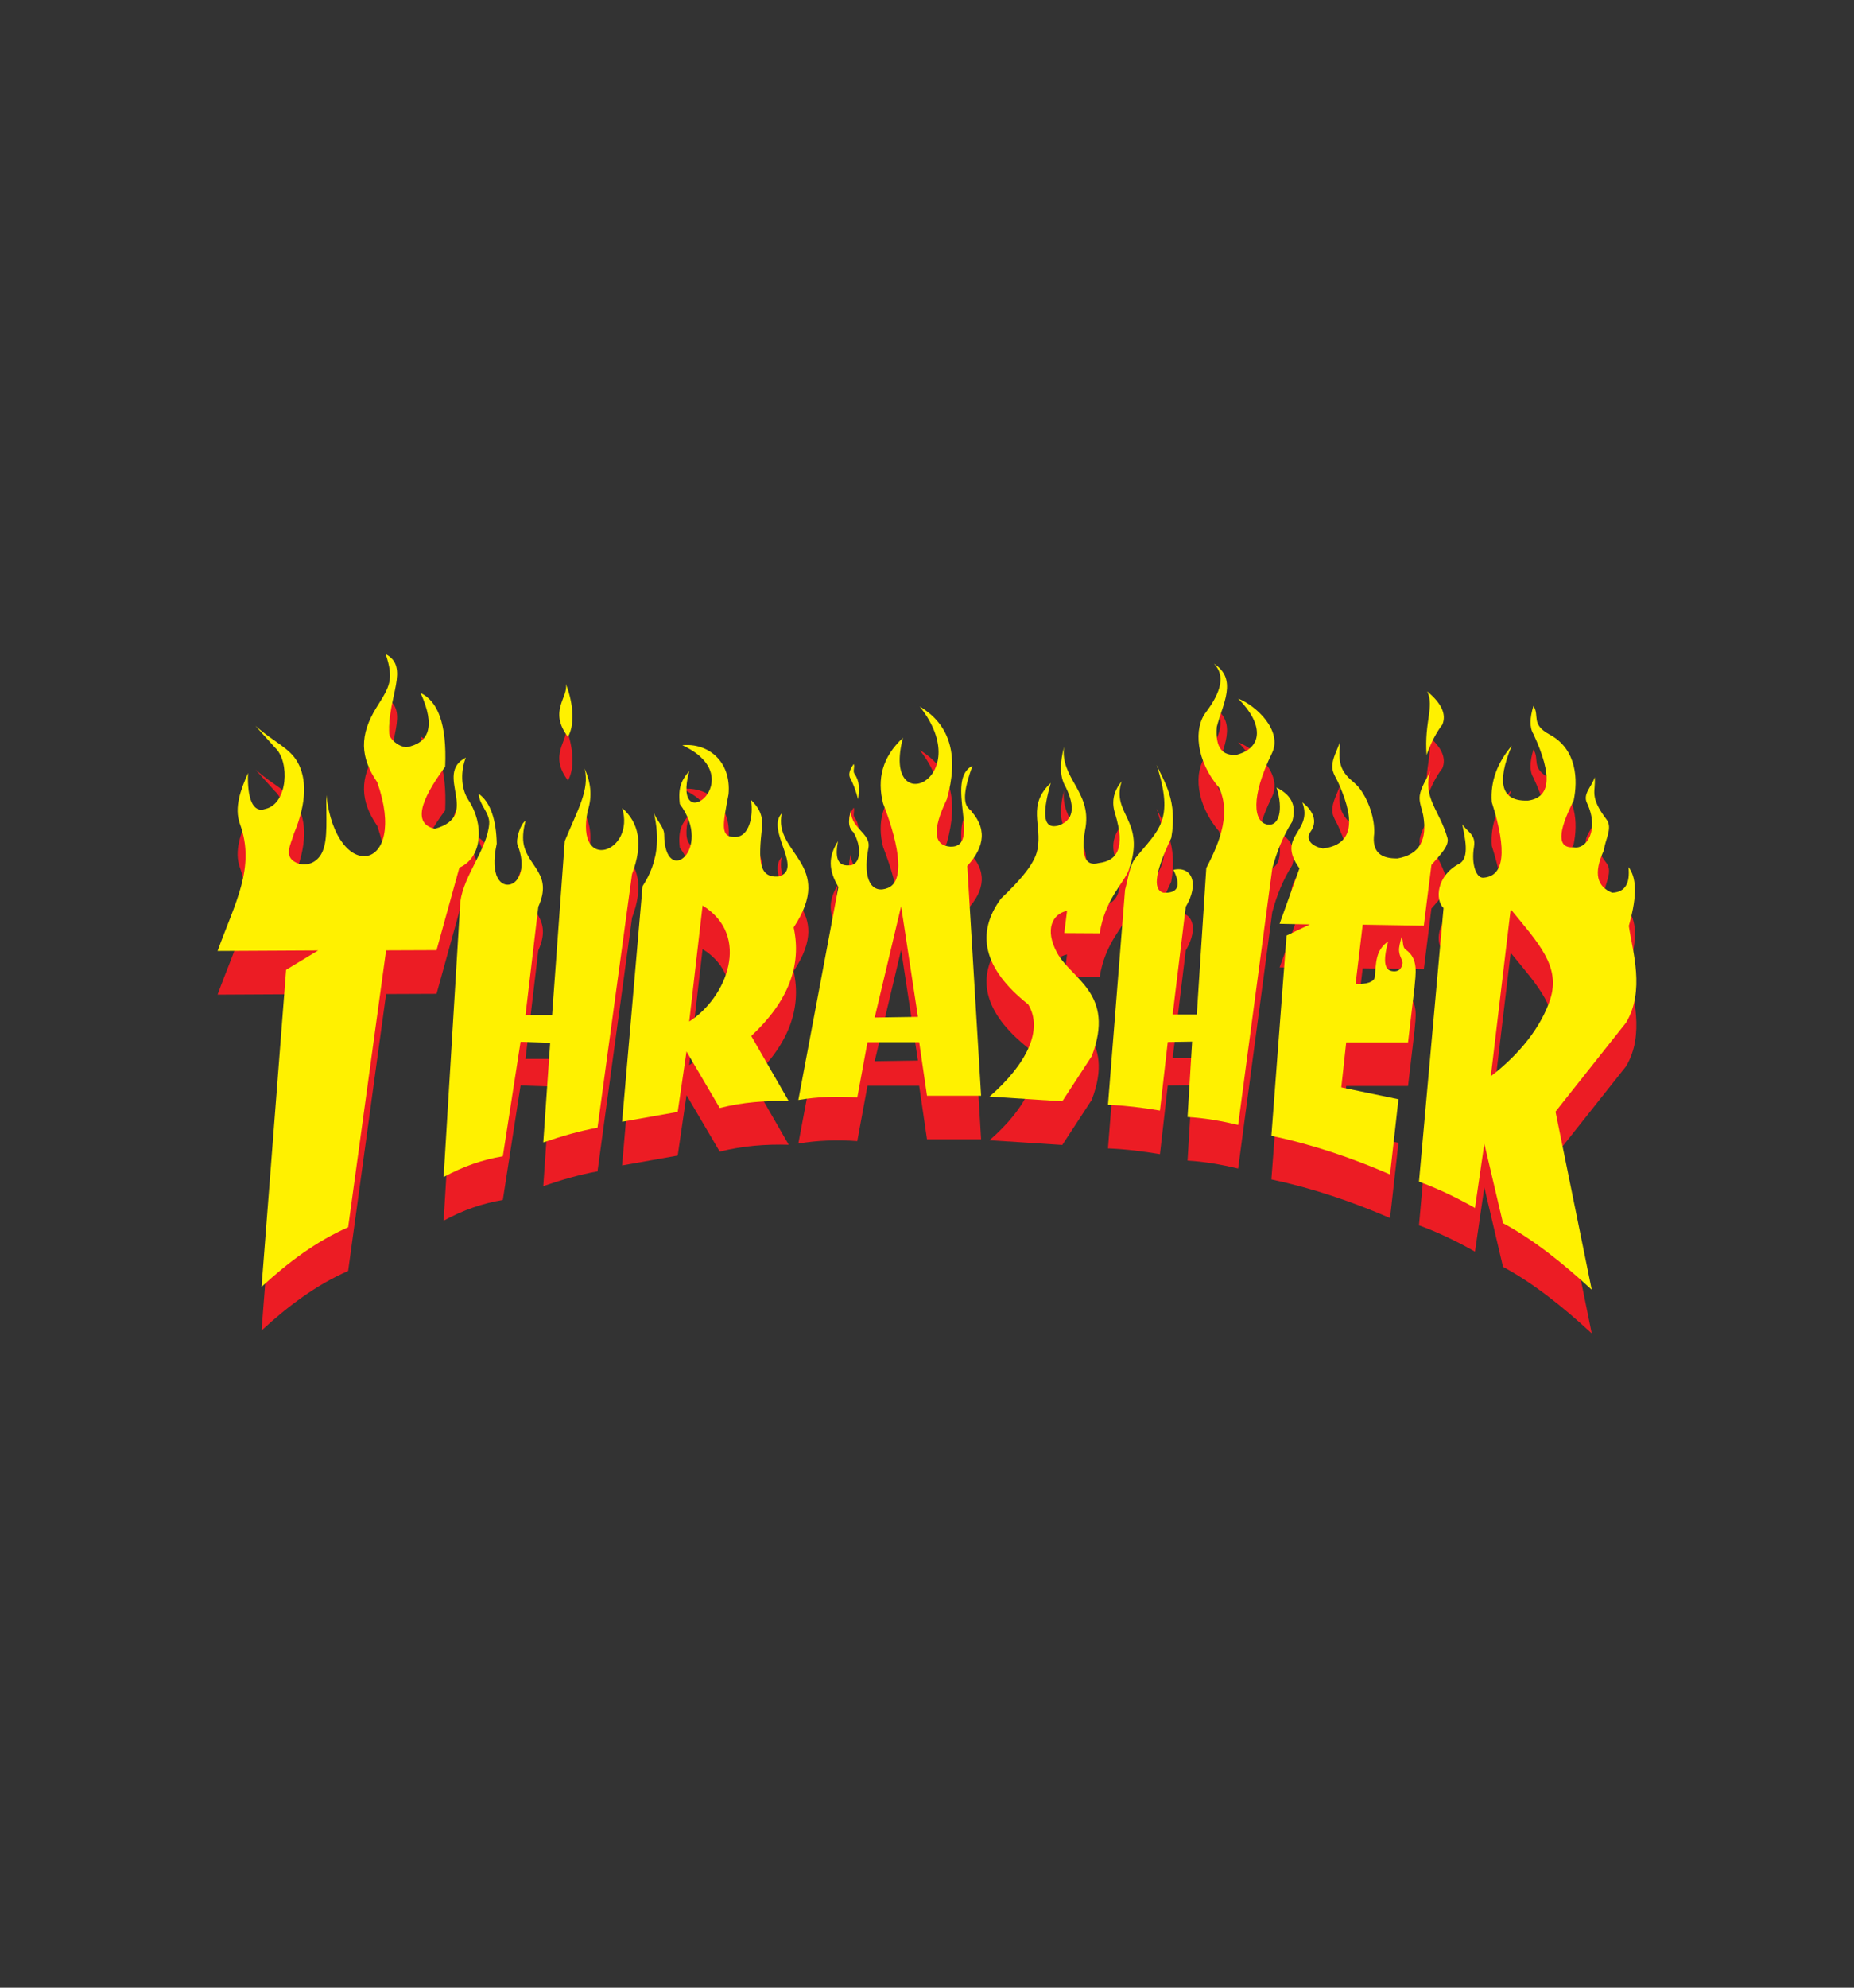 <?xml version="1.0" encoding="utf-8"?>
<!-- Generator: Adobe Illustrator 25.1.0, SVG Export Plug-In . SVG Version: 6.00 Build 0)  -->
<svg version="1.0" id="Layer_1" xmlns="http://www.w3.org/2000/svg" xmlns:xlink="http://www.w3.org/1999/xlink" x="0px" y="0px"
	 viewBox="0 0 280 300" enable-background="new 0 0 280 300" xml:space="preserve">
<rect x="0" y="0" width="280" height="300" fill="#333333" stroke="none"/>
<g>
</g>
<g>
	<path fill-rule="evenodd" clip-rule="evenodd" fill="#EC1C24" d="M39.5,200.81l3.71-47.85l4.84-2.92l-15.19,0.08
		c2.62-7.26,5.78-12.59,3.37-19.19c-0.9-2.47,0.15-5.23,1.23-7.67c-0.15,3.79,0.72,6.11,2.62,5.42c3.4-0.76,3.73-7.16,1.45-9.25
		l-2.96-3.29c2.86,2.51,5.13,3.31,6.35,5.45c1.38,2.42,1.48,6.03-0.54,10.84c-0.43,1.58-1.81,3.69,0.79,4.53
		c1.56,0.37,2.93-0.4,3.56-1.9c0.81-1.93,0.5-5.05,0.55-8.47c1.52,13.51,12.47,11.6,7.69-1.94c-2.58-3.76-2.72-7.1-0.09-11.32
		c2-3.16,2.64-4.17,1.37-8.01c3.69,1.92,0.27,6.48,0.53,11.98c0.04,0.76,1.2,1.92,2.59,2.08c3.39-0.63,4.46-3.09,2.15-8.2
		c2.57,1.23,3.99,4.61,3.71,11.13c-3.86,5.23-4.83,8.63-1.56,9.37c7.17-1.99-0.29-8.24,4.69-10.74c-0.76,1.85-0.84,4.54,0.38,6.39
		c2.4,3.62,2.15,8.69-1.36,10.21L65.93,150l-7.62,0.03l-5.73,41.79C47.77,193.92,43.51,197.12,39.5,200.81L39.5,200.81z"/>
	<path fill-rule="evenodd" clip-rule="evenodd" fill="#EC1C24" d="M67,184.24c2.98-1.63,5.96-2.64,8.94-3.13l2.68-17.28l4.47,0.15
		l-1.04,15.04c2.81-0.97,5.55-1.75,8.19-2.23l5.21-38.27c1.76-4.63,1-7.8-1.49-9.98c2.06,6.68-7.1,9.9-5.21,0.45
		c0.77-2.32,0.42-4.41-0.45-6.4c0.75,3.22-0.98,6.04-3.01,10.95l-1.91,26.28h-4.02l1.94-16.38c2.18-4.84-1.39-5.94-2.17-9.24
		c-0.24-1.01-0.15-2.24,0.24-3.72c-0.75,0.38-1.53,2.85-1.2,3.66c1.27,3.15,0.35,5.48-1.03,5.91c-1.38,0.44-3.23-1.01-2.12-6.12
		c-0.06-3.51-0.94-6.31-2.72-7.52c0.06,1.65,1.7,2.87,1.58,4.51c-0.29,3.82-3.8,7.69-4.36,11.75L67,184.24L67,184.24z"/>
	<path fill-rule="evenodd" clip-rule="evenodd" fill="#EC1C24" d="M93.95,175.9l4.56-0.81l3.84-0.68l1.33-9.12l5.02,8.53
		c3.47-0.88,6.95-1.14,10.42-1.04l-5.66-9.83c5.61-5.21,7.65-10.68,6.4-16.38c6.36-9.62-3.11-11.12-1.79-17.21
		c-2.48,2.49,3.42,8.54-0.53,9.53c-2.91,0.18-3.04-2.24-2.45-7.51c0.16-1.97-0.68-3.07-1.67-4.06c0.41,2.58-0.33,5.48-2.26,5.59
		c-2.44,0.13-2.04-1.66-1.13-6.45c0.44-5-3.13-7.77-6.98-7.39c10.76,4.98-1.77,14.38,1.04,3.89c-1.04,1.25-1.74,2.31-1.42,4.98
		c5.11,6.9-2.31,12.68-2.36,4.6c-0.01-1.11-1.13-2.11-1.55-3.24c0.84,3.72,0.71,7.32-1.72,11.05L93.95,175.9L93.95,175.9z
		 M104.09,160.76l2.02-17.51C113.5,147.84,109.74,157.17,104.09,160.76L104.09,160.76z"/>
	<path fill-rule="evenodd" clip-rule="evenodd" fill="#EC1C24" d="M85.78,117.8c-2.99-3.91,0.12-6-0.32-8.01
		C86.32,111.99,87.04,115.55,85.78,117.8L85.78,117.8z"/>
	<path fill-rule="evenodd" clip-rule="evenodd" fill="#EC1C24" d="M120.57,172.6l6.05-32.14c-1.52-2.57-1.55-4.56-0.07-6.92
		c-0.39,2.13-0.28,3.77,1.65,3.65c1.9,0.04,1.95-2.92,0.7-4.98c-1.11-0.97-0.56-2.43-0.36-3.62c-0.34,3,3.02,3.63,2.62,5.93
		c-0.99,5.13,0.67,7.02,2.96,6.07c2.37-0.99,1.93-5.81-0.75-12.75c-0.94-3.68-0.13-7.01,3-9.9c-3.31,12.55,11.29,6.37,2.54-4.72
		c4.73,2.83,5.88,7.6,4.09,13.98c-2.29,4.75-1.96,6.99,0.54,7.17c4.85,0.12-0.98-10.1,3.33-12.21c-1.19,3.22-1.52,5.5-0.61,6.4
		c2.91,2.9,2.5,5.81-0.18,8.72l2.09,34.68H140l-1.18-8.08h-7.81l-1.54,8.35C126.5,172.01,123.54,172.1,120.57,172.6L120.57,172.6z
		 M132.1,160.17l3.99-16.8l2.54,16.7L132.1,160.17L132.1,160.17z"/>
	<path fill-rule="evenodd" clip-rule="evenodd" fill="#EC1C24" d="M129.59,127.23c-0.31-1.22-0.72-2.35-1.26-3.35
		c-0.22-0.65,0.16-1.33,0.59-1.98c0.23,0.4-0.16,1.07,0.12,1.46C129.88,124.57,129.79,125.73,129.59,127.23L129.59,127.23z"/>
	<path fill-rule="evenodd" clip-rule="evenodd" fill="#EC1C24" d="M149.44,172.1c5.64-4.92,8.16-10.11,5.84-13.92
		c-6.89-5.46-7.89-10.81-4.12-15.95c3.05-2.91,5.1-5.3,5.52-7.41c0.75-3.76-1.62-6.65,2.01-10.06c-1.18,4.17-1.39,7.06,1.09,6.45
		c2.3-0.74,2.7-2.68,1.18-5.81c-1.04-1.74-0.83-3.86-0.27-6.08c-0.56,4.72,4.07,6.72,3.27,12.07c-0.75,3.98-0.28,6.09,2,5.45
		c2.7-0.32,4.05-2.19,2.45-7.44c-0.65-1.99-0.1-3.55,1-4.9c-1.67,5.03,3.77,5.87,1.05,13.43c-0.67,1.86-3.58,4.37-4.38,9.52
		l-5.35-0.03l0.42-3.36c-2.19,0.45-3.42,2.79-1.51,6.33c2.17,4.01,8.87,6.1,5.24,15.61l-4.45,6.81L149.44,172.1L149.44,172.1z"/>
	<path fill-rule="evenodd" clip-rule="evenodd" fill="#EC1C24" d="M167.33,173.33l2.58-32.43c0.48-1.8,0.71-3.74,1.58-4.82
		c3.49-4.29,5.9-5.61,3.19-14.02c1.14,2.53,3.2,5.39,2.21,11c-2.22,4.66-2.99,7.81-1.18,8.27c2.14,0.1,2.75-0.98,1.5-3.46
		c2.84-0.63,3.93,2.14,1.87,5.58l-1.98,16.25h3.65l1.43-22.1c2.27-4.32,3.67-8.49,1.9-12.16c-3.44-4.02-3.86-8.94-1.93-11.38
		c2.28-3.04,2.93-5.55,1.18-7.3c3.66,2.34,1.29,6.16,0.43,9.56c-0.24,3.2,0.91,4.38,3.01,4.19c4.02-1.07,4.05-4.66,0.22-8.48
		c2.67,1.01,6.77,4.85,5.11,8.24c-3.28,6.71-2.77,10.39-0.7,10.77c1.76,0.32,2.46-2.19,1.39-5.59c1.95,1,3.16,2.46,2.36,5.15
		c-1.39,2.19-2.34,4.57-3.01,7.09l-5.15,38.68c-2.62-0.63-5.18-1.06-7.64-1.2l0.69-11.38l-3.68,0.06l-1.18,10.35
		C172.56,173.76,169.95,173.44,167.33,173.33L167.33,173.33z"/>
	<path fill-rule="evenodd" clip-rule="evenodd" fill="#EC1C24" d="M192.01,178.01l2.29-30.23l3.53-1.68l-4.58-0.09l3-8.37
		c-3.61-4.99,2.13-5.41,0.43-9.97c0.85,0.64,2.76,2.45,1.18,4.54c-0.45,0.59-0.42,1.95,1.92,2.43c4.34-0.51,5.05-3.8,2.47-9.61
		c-0.35-0.92-1.06-1.77-1.05-2.75c0.02-1.29,0.76-2.46,1.14-3.68c0.04,1.82-0.58,3.74,1.72,5.72c0.69,0.59,1.14,0.97,1.78,1.99
		c0.94,1.51,1.78,3.84,1.7,6.04c-0.41,2.94,1.12,3.84,3.53,3.79c3.42-0.6,4.47-2.93,3.88-6.43c-0.18-1.03-0.69-2.06-0.53-3.09
		c0.21-1.32,1.06-2.46,1.59-3.69c-1.2,4.04,1.37,5.9,2.58,10.09c0.34,1.18-1.04,2.53-2.41,4.1l-1.15,9.17l-9.23-0.15l-1.07,8.93
		c1.65,0.13,2.83-0.34,2.89-1c0.22-2.1,0.07-4.06,2.03-5.4c-0.86,3.17-0.56,4.56,1,4.51c0.48-0.02,1.02-0.29,1.17-1.17
		c0.08-0.45-0.44-0.96-0.52-1.86c-0.06-0.62,0.17-1.34,0.38-2.18c0.29,0.66,0.08,1.57,0.62,1.94c2,1.39,1.48,3.69,1.32,5.72
		l-0.97,8.28h-9.34l-0.74,6.79l8.63,1.79l-1.27,11.35C204.16,181.34,198.22,179.33,192.01,178.01L192.01,178.01z"/>
	<path fill-rule="evenodd" clip-rule="evenodd" fill="#EC1C24" d="M215.45,120.55c-0.37-5.12,1.21-7.24,0.09-9.61
		c2.17,1.79,2.94,3.47,2.29,5.02C216.92,117.14,216.13,118.67,215.45,120.55L215.45,120.55z"/>
	<path fill-rule="evenodd" clip-rule="evenodd" fill="#EC1C24" d="M218.01,143.64c-1.3-1.22-1.07-4.88,2.34-6.67
		c1.69-0.88,0.85-4.05,0.49-5.98c0.72,1.16,2.09,1.51,1.77,3.41c-0.45,2.68,0.37,4.74,1.39,4.66c3.16-0.17,3.68-3.94,1.29-11.41
		c-0.23-3.13,0.85-5.95,3.03-8.51c-2.39,5.69-1.57,8.45,2.47,8.28c3.32-0.46,3.78-3.62,0.79-10.05c-0.61-0.98-0.54-2.44,0-4.23
		c1,1.48-0.47,2.75,2.47,4.33c4.15,2.23,4.25,6.92,3.61,9.95c-2.47,4.88-2.47,7.23,0,7.05c1.91,0.38,3.95-2.6,2-6.71
		c-0.66-1.39,0.8-2.48,1.17-3.87c0.24,2.15-0.93,2.78,1.81,6.41c0.95,1.27-0.26,3.08-0.4,4.6c-1.66,3.55-1.01,5.53,1.23,6.43
		c2.04-0.07,2.72-1.51,2.47-3.88c1.11,1.46,1.46,3.96,0.05,8.89c0.57,3.84,2.47,9.78-0.41,14.59l-10.66,13.44l5.47,26.88
		c-4.47-4.13-8.93-7.64-13.4-10.05l-2.82-11.99l-1.41,9.7c-2.82-1.6-5.64-2.94-8.46-3.97L218.01,143.64L218.01,143.64z
		 M225.15,169.02l3-25.21c4.19,5.12,7.6,8.64,5.96,13.63C232.74,161.57,229.54,165.65,225.15,169.02L225.15,169.02z"/>
	<path fill-rule="evenodd" clip-rule="evenodd" fill="#FFF100" d="M39.5,194.22l3.71-47.85l4.84-2.92l-15.19,0.08
		c2.62-7.26,5.78-12.59,3.37-19.19c-0.9-2.47,0.15-5.23,1.23-7.67c-0.15,3.79,0.72,6.11,2.62,5.42c3.4-0.76,3.73-7.16,1.45-9.25
		l-2.96-3.29c2.86,2.51,5.13,3.31,6.35,5.45c1.38,2.42,1.48,6.03-0.54,10.84c-0.43,1.58-1.81,3.69,0.79,4.53
		c1.56,0.37,2.93-0.4,3.56-1.9c0.81-1.93,0.5-5.05,0.55-8.47c1.52,13.51,12.47,11.6,7.69-1.94c-2.58-3.76-2.72-7.1-0.09-11.32
		c2-3.16,2.64-4.17,1.37-8.01c3.69,1.92,0.27,6.48,0.53,11.98c0.04,0.76,1.2,1.92,2.59,2.08c3.39-0.63,4.46-3.09,2.15-8.2
		c2.57,1.23,3.99,4.61,3.71,11.13c-3.86,5.23-4.83,8.63-1.56,9.37c7.17-1.99-0.29-8.24,4.69-10.74c-0.76,1.85-0.84,4.54,0.38,6.39
		c2.4,3.62,2.15,8.69-1.36,10.21l-3.45,12.46l-7.62,0.03l-5.73,41.79C47.77,187.34,43.51,190.53,39.5,194.22L39.5,194.22z"/>
	<path fill-rule="evenodd" clip-rule="evenodd" fill="#FFF100" d="M67,177.65c2.98-1.63,5.96-2.64,8.94-3.13l2.68-17.28l4.47,0.15
		l-1.04,15.04c2.81-0.97,5.55-1.75,8.19-2.23l5.21-38.27c1.76-4.63,1-7.8-1.49-9.98c2.06,6.68-7.1,9.9-5.21,0.45
		c0.77-2.32,0.42-4.41-0.45-6.4c0.75,3.22-0.98,6.04-3.01,10.95l-1.91,26.28h-4.02l1.94-16.38c2.18-4.84-1.39-5.94-2.17-9.24
		c-0.24-1.01-0.15-2.24,0.24-3.72c-0.75,0.38-1.53,2.85-1.2,3.66c1.27,3.15,0.35,5.48-1.03,5.91c-1.38,0.44-3.23-1.01-2.12-6.12
		c-0.06-3.51-0.94-6.31-2.72-7.52c0.06,1.65,1.7,2.87,1.58,4.51c-0.29,3.82-3.8,7.69-4.36,11.75L67,177.65L67,177.65z"/>
	<path fill-rule="evenodd" clip-rule="evenodd" fill="#FFF100" d="M93.95,169.31l4.56-0.81l3.84-0.68l1.33-9.12l5.02,8.53
		c3.47-0.88,6.95-1.14,10.42-1.04l-5.66-9.83c5.61-5.21,7.65-10.68,6.4-16.38c6.36-9.62-3.11-11.12-1.79-17.21
		c-2.48,2.49,3.42,8.54-0.53,9.53c-2.91,0.18-3.04-2.24-2.45-7.51c0.16-1.97-0.68-3.07-1.67-4.06c0.41,2.58-0.33,5.48-2.26,5.59
		c-2.44,0.13-2.04-1.66-1.13-6.45c0.44-5-3.13-7.77-6.98-7.39c10.76,4.98-1.77,14.38,1.04,3.89c-1.04,1.25-1.74,2.31-1.42,4.98
		c5.11,6.9-2.31,12.68-2.36,4.6c-0.01-1.11-1.13-2.11-1.55-3.24c0.84,3.72,0.71,7.32-1.72,11.05L93.95,169.31L93.95,169.31z
		 M104.09,154.18l2.02-17.51C113.5,141.25,109.74,150.59,104.09,154.18L104.09,154.18z"/>
	<path fill-rule="evenodd" clip-rule="evenodd" fill="#FFF100" d="M85.78,111.22c-2.99-3.91,0.12-6-0.32-8.01
		C86.32,105.41,87.04,108.96,85.78,111.22L85.78,111.22z"/>
	<path fill-rule="evenodd" clip-rule="evenodd" fill="#FFF100" d="M120.57,166.02l6.05-32.14c-1.52-2.57-1.55-4.56-0.07-6.92
		c-0.39,2.13-0.28,3.77,1.65,3.65c1.9,0.04,1.95-2.92,0.7-4.98c-1.11-0.97-0.56-2.43-0.36-3.62c-0.34,3,3.02,3.63,2.62,5.93
		c-0.99,5.13,0.67,7.02,2.96,6.07c2.37-0.99,1.93-5.81-0.75-12.75c-0.94-3.68-0.13-7.01,3-9.9c-3.31,12.55,11.29,6.37,2.54-4.72
		c4.73,2.83,5.88,7.6,4.09,13.98c-2.29,4.75-1.96,6.99,0.54,7.17c4.85,0.12-0.98-10.1,3.33-12.21c-1.19,3.22-1.52,5.5-0.61,6.4
		c2.91,2.9,2.5,5.81-0.18,8.72l2.09,34.68H140l-1.18-8.08h-7.81l-1.54,8.35C126.5,165.43,123.54,165.52,120.57,166.02L120.57,166.02
		z M132.1,153.58l3.99-16.8l2.54,16.7L132.1,153.58L132.1,153.58z"/>
	<path fill-rule="evenodd" clip-rule="evenodd" fill="#FFF100" d="M129.59,120.64c-0.31-1.22-0.72-2.35-1.26-3.35
		c-0.22-0.65,0.16-1.33,0.59-1.98c0.23,0.4-0.16,1.07,0.12,1.46C129.88,117.99,129.79,119.14,129.59,120.64L129.59,120.64z"/>
	<path fill-rule="evenodd" clip-rule="evenodd" fill="#FFF100" d="M149.44,165.51c5.64-4.92,8.16-10.11,5.84-13.92
		c-6.89-5.46-7.89-10.81-4.12-15.95c3.05-2.91,5.1-5.3,5.52-7.41c0.75-3.76-1.62-6.65,2.01-10.06c-1.18,4.17-1.39,7.06,1.09,6.45
		c2.3-0.74,2.7-2.68,1.18-5.81c-1.04-1.74-0.83-3.86-0.27-6.08c-0.56,4.72,4.07,6.72,3.27,12.07c-0.75,3.98-0.28,6.08,2,5.45
		c2.7-0.32,4.05-2.19,2.45-7.44c-0.65-1.99-0.1-3.55,1-4.9c-1.67,5.03,3.77,5.87,1.05,13.43c-0.67,1.86-3.58,4.37-4.38,9.52
		l-5.35-0.03l0.42-3.36c-2.19,0.45-3.42,2.79-1.51,6.33c2.17,4.01,8.87,6.1,5.24,15.61l-4.45,6.81L149.44,165.51L149.44,165.51z"/>
	<path fill-rule="evenodd" clip-rule="evenodd" fill="#FFF100" d="M167.33,166.74l2.58-32.43c0.48-1.8,0.71-3.74,1.58-4.82
		c3.49-4.29,5.9-5.61,3.19-14.02c1.14,2.53,3.2,5.39,2.21,11c-2.22,4.66-2.99,7.81-1.18,8.27c2.14,0.1,2.75-0.98,1.5-3.46
		c2.84-0.63,3.93,2.14,1.87,5.58l-1.98,16.25h3.65l1.43-22.1c2.27-4.32,3.67-8.49,1.9-12.16c-3.44-4.02-3.86-8.94-1.93-11.38
		c2.28-3.04,2.93-5.55,1.18-7.3c3.66,2.34,1.29,6.16,0.43,9.56c-0.24,3.2,0.91,4.38,3.01,4.19c4.02-1.07,4.05-4.66,0.22-8.48
		c2.67,1.01,6.77,4.85,5.11,8.24c-3.28,6.71-2.77,10.39-0.7,10.77c1.76,0.32,2.46-2.19,1.39-5.59c1.95,1,3.16,2.46,2.36,5.16
		c-1.39,2.19-2.34,4.57-3.01,7.09l-5.15,38.68c-2.62-0.63-5.18-1.06-7.64-1.2l0.69-11.38l-3.68,0.06l-1.18,10.35
		C172.56,167.17,169.95,166.86,167.33,166.74L167.33,166.74z"/>
	<path fill-rule="evenodd" clip-rule="evenodd" fill="#FFF100" d="M192.01,171.43l2.29-30.23l3.53-1.68l-4.58-0.09l3-8.37
		c-3.61-4.99,2.13-5.41,0.43-9.97c0.85,0.64,2.76,2.45,1.18,4.54c-0.45,0.59-0.42,1.95,1.92,2.43c4.34-0.51,5.05-3.8,2.47-9.61
		c-0.35-0.92-1.06-1.77-1.05-2.75c0.02-1.29,0.76-2.46,1.14-3.68c0.04,1.82-0.58,3.74,1.72,5.72c0.69,0.59,1.14,0.97,1.78,1.99
		c0.94,1.51,1.78,3.84,1.7,6.04c-0.41,2.94,1.12,3.84,3.53,3.79c3.42-0.6,4.47-2.93,3.88-6.43c-0.18-1.03-0.69-2.06-0.53-3.09
		c0.21-1.32,1.06-2.46,1.59-3.69c-1.2,4.04,1.37,5.9,2.58,10.09c0.34,1.18-1.04,2.53-2.41,4.1l-1.15,9.17l-9.23-0.15l-1.07,8.93
		c1.65,0.13,2.83-0.34,2.89-1c0.22-2.1,0.07-4.06,2.03-5.4c-0.86,3.17-0.56,4.56,1,4.51c0.48-0.02,1.02-0.29,1.17-1.17
		c0.08-0.45-0.44-0.96-0.52-1.86c-0.06-0.62,0.17-1.34,0.38-2.18c0.29,0.66,0.08,1.57,0.62,1.94c2,1.39,1.48,3.69,1.32,5.72
		l-0.97,8.28h-9.34l-0.74,6.79l8.63,1.79l-1.27,11.35C204.16,174.75,198.22,172.74,192.01,171.43L192.01,171.43z"/>
	<path fill-rule="evenodd" clip-rule="evenodd" fill="#FFF100" d="M215.45,113.96c-0.37-5.12,1.21-7.24,0.09-9.61
		c2.17,1.79,2.94,3.47,2.29,5.02C216.92,110.55,216.13,112.08,215.45,113.96L215.45,113.96z"/>
	<path fill-rule="evenodd" clip-rule="evenodd" fill="#FFF100" d="M218.01,137.05c-1.3-1.22-1.07-4.88,2.34-6.67
		c1.69-0.88,0.85-4.05,0.49-5.98c0.72,1.16,2.09,1.51,1.77,3.41c-0.45,2.68,0.37,4.74,1.39,4.66c3.16-0.17,3.68-3.94,1.29-11.41
		c-0.23-3.13,0.85-5.95,3.03-8.51c-2.39,5.69-1.57,8.45,2.47,8.28c3.32-0.46,3.78-3.62,0.79-10.05c-0.61-0.98-0.54-2.44,0-4.23
		c1,1.48-0.47,2.75,2.47,4.33c4.15,2.23,4.25,6.92,3.61,9.95c-2.47,4.88-2.47,7.23,0,7.05c1.91,0.38,3.95-2.6,2-6.71
		c-0.66-1.39,0.8-2.48,1.17-3.87c0.24,2.15-0.93,2.78,1.81,6.41c0.95,1.27-0.26,3.08-0.4,4.6c-1.66,3.55-1.01,5.53,1.23,6.43
		c2.04-0.07,2.72-1.51,2.47-3.88c1.11,1.46,1.46,3.96,0.05,8.89c0.57,3.84,2.47,9.78-0.41,14.59l-10.66,13.44l5.47,26.88
		c-4.47-4.13-8.93-7.64-13.4-10.05l-2.82-11.99l-1.41,9.7c-2.82-1.6-5.64-2.94-8.46-3.97L218.01,137.05L218.01,137.05z
		 M225.15,162.44l3-25.21c4.19,5.12,7.6,8.64,5.96,13.63C232.74,154.99,229.54,159.07,225.15,162.44L225.15,162.44z"/>
</g>
</svg>
